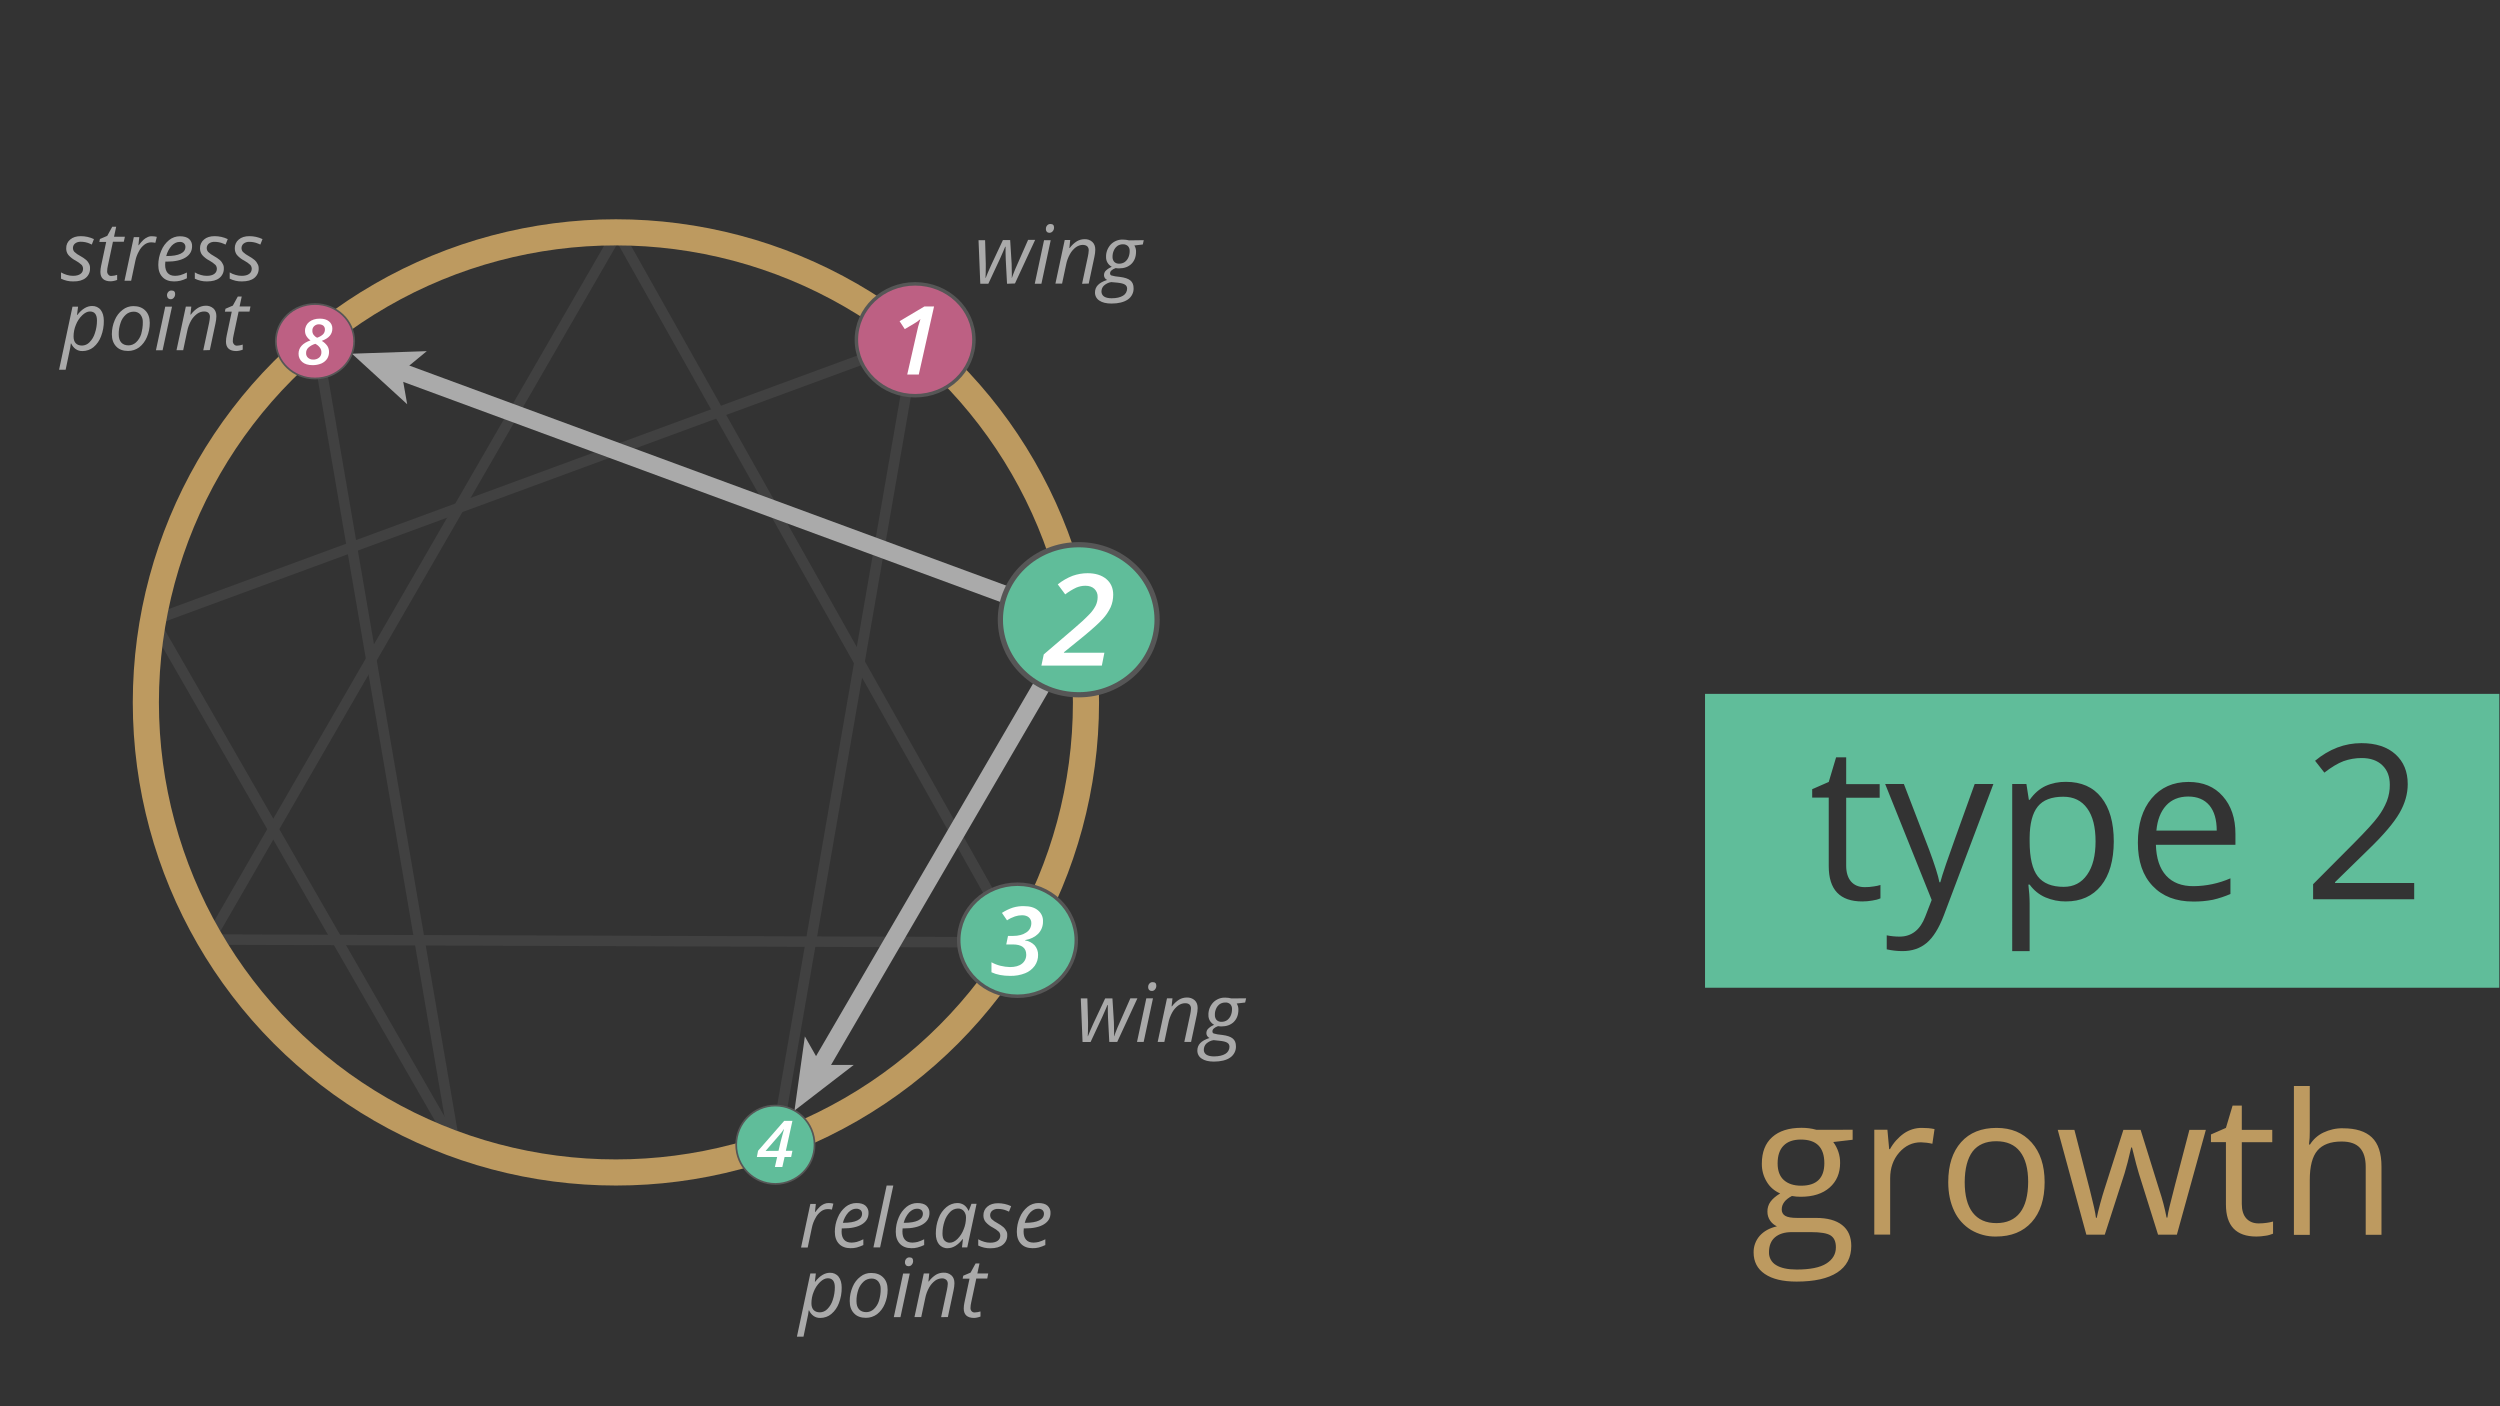 <?xml version="1.0" encoding="utf-8"?>
<!-- Generator: Adobe Illustrator 25.2.2, SVG Export Plug-In . SVG Version: 6.00 Build 0)  -->
<svg version="1.1" id="Layer_1" xmlns:v="https://vecta.io/nano"
	 xmlns="http://www.w3.org/2000/svg" xmlns:xlink="http://www.w3.org/1999/xlink" x="0px" y="0px" viewBox="0 0 2552.3 1435.7"
	 style="enable-background:new 0 0 2552.3 1435.7;" xml:space="preserve">
<rect x="0" y="0" width="2552.3" height="1435.7" fill="#333333" stroke="none"/>
<style type="text/css">
	.st0{fill:#BD9A60;}
	.st1{fill:#60BD9A;}
	.st2{clip-path:url(#SVGID_2_);}
	.st3{clip-path:url(#SVGID_4_);}
	.st4{clip-path:url(#SVGID_6_);}
	.st5{opacity:0.4;}
	.st6{clip-path:url(#SVGID_8_);}
	.st7{fill:#D5C18B;}
	.st8{fill:none;stroke:#565656;stroke-width:10.67;stroke-miterlimit:10;}
	.st9{fill:none;stroke:#AAAAAA;stroke-width:17.78;stroke-miterlimit:10;}
	.st10{fill:#AAAAAA;}
	.st11{clip-path:url(#SVGID_10_);}
	.st12{fill:none;stroke:#BD9A60;stroke-width:26.67;stroke-miterlimit:4;}
	.st13{fill:none;stroke:#565656;stroke-width:1.78;}
	.st14{fill:#FFFFFF;}
	.st15{clip-path:url(#SVGID_12_);}
	.st16{fill:#BD6083;}
	.st17{fill:none;stroke:#565656;stroke-width:1.78;stroke-miterlimit:10;}
	.st18{clip-path:url(#SVGID_14_);}
	.st19{fill:none;stroke:#565656;stroke-width:3.56;stroke-miterlimit:10;}
	.st20{clip-path:url(#SVGID_16_);}
	.st21{fill:none;stroke:#565656;stroke-width:3.56;}
	.st22{clip-path:url(#SVGID_18_);}
	.st23{fill:none;stroke:#565656;stroke-width:5.33;stroke-miterlimit:10;}
</style>
<path class="st0" d="M1891.4,1153.4v10.2l-19.8,2.3c4.6,6.2,7.1,13.7,7,21.4c0,10.5-3.6,18.8-10.7,25.1c-7.2,6.3-17,9.4-29.5,9.4
	c-3,0-6-0.2-9-0.8c-6.9,3.6-10.4,8.2-10.4,13.8c-0.1,2.7,1.3,5.2,3.6,6.5c2.4,1.4,6.5,2.1,12.4,2.1h19c11.6,0,20.5,2.4,26.7,7.3
	c6.2,4.9,9.3,12,9.3,21.3c0,11.8-4.8,20.9-14.3,27.1c-9.5,6.2-23.4,9.3-41.6,9.3c-14,0-24.8-2.6-32.4-7.8
	c-7.6-5.2-11.4-12.5-11.4-22c-0.1-6.2,2.1-12.2,6.2-16.9c4.2-4.7,10-8,17.6-9.7c-2.8-1.3-5.2-3.3-6.9-5.8c-1.9-2.7-2.8-5.8-2.8-9.1
	c-0.1-3.7,1-7.3,3.1-10.2c2.1-2.9,5.4-5.8,9.9-8.5c-5.6-2.4-10.4-6.4-13.5-11.6c-3.5-5.6-5.3-12.1-5.2-18.8
	c0-11.7,3.5-20.8,10.6-27.1c7-6.3,17-9.5,29.9-9.5c5.1,0,10.2,0.6,15.1,2L1891.4,1153.4z M1806,1278.4c-0.2,5.4,2.6,10.5,7.3,13.2
	c4.9,3,11.9,4.5,21,4.5c13.6,0,23.7-2,30.2-6.1s9.8-9.6,9.8-16.6c0-5.8-1.8-9.8-5.4-12.1s-10.3-3.4-20.2-3.4h-19.4
	c-7.3,0-13.1,1.8-17.2,5.3S1806,1271.9,1806,1278.4L1806,1278.4z M1814.8,1187.7c0,7.5,2.1,13.2,6.3,17c4.2,3.8,10.1,5.8,17.7,5.8
	c15.8,0,23.7-7.7,23.7-23c0-16.1-8-24.1-24-24.1c-7.6,0-13.5,2-17.6,6.2C1816.9,1173.6,1814.8,1179.7,1814.8,1187.7L1814.8,1187.7z
	 M1962.2,1151.5c4.3,0,8.6,0.3,12.8,1.2l-2.2,15c-3.8-0.9-7.8-1.4-11.7-1.5c-8.7,0-16.1,3.5-22.2,10.5c-6.1,7-9.2,15.8-9.2,26.3
	v57.4h-16.2v-107h13.4l1.8,19.8h0.8c3.5-6.4,8.4-11.9,14.3-16.1C1949.2,1153.4,1955.6,1151.4,1962.2,1151.5L1962.2,1151.5z
	 M2087.4,1206.8c0,17.4-4.4,31.1-13.2,40.9c-8.8,9.8-20.9,14.7-36.4,14.7c-9,0.2-17.8-2.2-25.5-6.7c-7.5-4.6-13.5-11.3-17.2-19.3
	c-4-8.4-6.1-18.2-6.1-29.5c0-17.5,4.4-31,13.1-40.8s20.8-14.6,36.3-14.6c15,0,26.9,5,35.7,14.9S2087.4,1189.8,2087.4,1206.8z
	 M2005.8,1206.8c0,13.7,2.7,24.1,8.2,31.2s13.5,10.7,24.1,10.7c10.6,0,18.7-3.6,24.2-10.7s8.2-17.6,8.3-31.3c0-13.6-2.8-23.9-8.3-31
	s-13.6-10.6-24.4-10.6c-10.6,0-18.6,3.5-24,10.4C2008.6,1182.7,2005.9,1193,2005.8,1206.8z M2203.2,1260.5l-19.7-62.8
	c-1.2-3.8-3.6-12.6-6.9-26.2h-0.8c-2.6,11.4-4.9,20.2-6.8,26.4l-20.2,62.6H2130l-29.2-107h17c6.9,26.9,12.2,47.4,15.8,61.4
	c3.6,14.1,5.7,23.5,6.2,28.4h0.8c0.7-3.7,1.9-8.5,3.5-14.4c1.6-5.9,3-10.6,4.1-14l19.6-61.4h17.6l19.1,61.4
	c3.1,9.2,5.6,18.7,7.4,28.2h0.8c0.5-3.6,1.2-7.3,2.1-10.8c1.1-4.9,7.9-31.2,20.4-78.8h16.8l-29.6,107L2203.2,1260.5z M2305.9,1249
	c2.8,0,5.6-0.2,8.3-0.6c2.1-0.3,4.3-0.7,6.4-1.3v12.4c-2.5,1-5.1,1.8-7.8,2.1c-3,0.5-6.1,0.8-9.2,0.8c-20.7,0-31.1-10.9-31.1-32.7
	V1166h-15.3v-7.8l15.3-6.7l6.8-22.8h9.4v24.8h31.1v12.6h-31.1v63c0,6.4,1.5,11.4,4.6,14.8S2300.6,1249,2305.9,1249L2305.9,1249z
	 M2415.2,1260.5v-69.2c0-8.7-2-15.2-6-19.5c-4-4.3-10.2-6.4-18.6-6.4c-11.3,0-19.5,3.1-24.7,9.2c-5.2,6.1-7.8,16.1-7.8,30.1v56
	h-16.2v-152h16.2v46c0.1,4.6-0.2,9.2-0.8,13.8h1c3.3-5.3,8-9.5,13.6-12.2c6.3-3,13.2-4.6,20.2-4.4c13.1,0,22.9,3.1,29.4,9.3
	c6.5,6.2,9.8,16.1,9.8,29.6v69.8H2415.2z"/>
<path class="st1" d="M2130.8,825.2c-5.8-7.9-13.9-11.8-24.3-11.8c-12,0-20.7,3.3-26.1,10c-5.4,6.7-8.2,17.3-8.3,31.8v4
	c0,16.5,2.8,28.4,8.3,35.5c5.5,7.1,14.4,10.7,26.5,10.7c10.2,0,18.1-4.1,23.9-12.4c5.8-8.2,8.6-19.6,8.6-34
	C2139.4,844.4,2136.6,833.1,2130.8,825.2z M2255.5,822.2c-5-6-12.2-9-21.5-9c-9.4,0-17,3.1-22.6,9.2c-5.6,6.2-8.9,14.7-9.9,25.6
	h61.6C2263,836.8,2260.5,828.1,2255.5,822.2z M2255.5,822.2c-5-6-12.2-9-21.5-9c-9.4,0-17,3.1-22.6,9.2c-5.6,6.2-8.9,14.7-9.9,25.6
	h61.6C2263,836.8,2260.5,828.1,2255.5,822.2z M2130.8,825.2c-5.8-7.9-13.9-11.8-24.3-11.8c-12,0-20.7,3.3-26.1,10
	c-5.4,6.7-8.2,17.3-8.3,31.8v4c0,16.5,2.8,28.4,8.3,35.5c5.5,7.1,14.4,10.7,26.5,10.7c10.2,0,18.1-4.1,23.9-12.4
	c5.8-8.2,8.6-19.6,8.6-34C2139.4,844.4,2136.6,833.1,2130.8,825.2z M1740.7,708.4v300h810.9v-300H1740.7z M1919.9,917.1
	c-2.7,1.2-5.6,1.9-8.5,2.3c-3.3,0.6-6.8,0.9-10.2,0.9c-22.8,0-34.2-12-34.2-36v-70h-16.9v-8.6l16.9-7.4l7.5-25.1h10.3v27.3h34.2
	v13.9h-34.2v69.3c0,7.1,1.7,12.5,5,16.3s8,5.7,13.9,5.7c3.1,0,6.1-0.2,9.1-0.7c2.4-0.3,4.7-0.8,7-1.5V917.1z M1984.5,934.5
	c-5,13.2-10.9,22.6-17.6,28.2c-6.7,5.6-14.9,8.3-24.6,8.3c-5.4,0-10.8-0.6-16.1-1.8v-14.3c4.4,0.9,8.8,1.3,13.2,1.3
	c12.2,0,21-6.9,26.2-20.6l6.5-16.8l-47.5-118.4h19.1l25.8,67.1c5.7,15.3,9.2,26.4,10.5,33.2h0.9c0.9-3.6,2.9-9.9,5.9-18.7
	c3-8.8,12.7-36,29.2-81.6h19.1L1984.5,934.5z M2145,904.2c-8.6,10.7-20.6,16.1-35.9,16.1c-7.2,0.1-14.4-1.4-21-4.2
	c-6.4-2.8-11.9-7.3-16-13h-1.3c0.8,6.5,1.3,13,1.3,19.6V971h-17.8V800.4h14.5l2.5,16.1h0.9c4.6-6.5,9.9-11.1,16-14
	c6.6-3,13.8-4.4,21-4.3c15.6,0,27.7,5.3,36.1,16c8.5,10.7,12.7,25.6,12.7,44.9C2157.9,878.5,2153.6,893.5,2145,904.2z M2282.1,862.5
	H2201c0.4,13.8,3.9,24.3,10.5,31.5c6.6,7.2,16,10.8,28,10.7c12.9-0.1,25.7-2.8,37.6-8v16c-5.8,2.5-11.8,4.5-17.9,5.9
	c-6.7,1.3-13.5,1.9-20.3,1.8c-17.4,0-31.2-5.3-41.2-15.9c-10.1-10.6-15.1-25.3-15.1-44.2c0-19,4.7-34.1,14-45.2s21.9-16.8,37.7-16.8
	c14.8,0,26.4,4.8,35,14.6c8.6,9.7,12.9,22.5,12.9,38.4V862.5z M2464.7,918.1h-103.2v-15.4l41.4-41.6c12.6-12.7,20.9-21.8,24.9-27.3
	c3.7-4.9,6.7-10.2,9-15.9c2-5.3,3.1-11,3-16.7c0-8.4-2.5-15-7.6-19.9c-5.1-4.9-12.1-7.4-21.2-7.4c-6.3,0-12.6,1.1-18.5,3.2
	c-5.8,2.2-12.3,6.1-19.5,11.7l-9.5-12.1c14.5-12,30.2-18,47.3-18c14.8,0,26.3,3.8,34.7,11.3c8.4,7.6,12.6,17.7,12.6,30.5
	c0,10-2.8,19.8-8.4,29.5c-5.6,9.8-16,22.1-31.4,37l-34.4,33.6v0.9h80.8V918.1z M2234,813.2c-9.4,0-17,3.1-22.6,9.2
	c-5.6,6.2-8.9,14.7-9.9,25.6h61.6c0-11.2-2.5-19.8-7.5-25.8C2250.5,816.2,2243.3,813.2,2234,813.2z M2106.5,813.4
	c-12,0-20.7,3.3-26.1,10c-5.4,6.7-8.2,17.3-8.3,31.8v4c0,16.5,2.8,28.4,8.3,35.5c5.5,7.1,14.4,10.7,26.5,10.7
	c10.2,0,18.1-4.1,23.9-12.4c5.8-8.2,8.6-19.6,8.6-34c0-14.7-2.9-25.9-8.6-33.8S2116.9,813.4,2106.5,813.4z M2130.8,825.2
	c-5.8-7.9-13.9-11.8-24.3-11.8c-12,0-20.7,3.3-26.1,10c-5.4,6.7-8.2,17.3-8.3,31.8v4c0,16.5,2.8,28.4,8.3,35.5
	c5.5,7.1,14.4,10.7,26.5,10.7c10.2,0,18.1-4.1,23.9-12.4c5.8-8.2,8.6-19.6,8.6-34C2139.4,844.4,2136.6,833.1,2130.8,825.2z
	 M2130.8,825.2c-5.8-7.9-13.9-11.8-24.3-11.8c-12,0-20.7,3.3-26.1,10c-5.4,6.7-8.2,17.3-8.3,31.8v4c0,16.5,2.8,28.4,8.3,35.5
	c5.5,7.1,14.4,10.7,26.5,10.7c10.2,0,18.1-4.1,23.9-12.4c5.8-8.2,8.6-19.6,8.6-34C2139.4,844.4,2136.6,833.1,2130.8,825.2z"/>
<g>
	<defs>
		<rect id="SVGID_1_" x="-171.4" y="-91.6" width="1600" height="1600"/>
	</defs>
	<clipPath id="SVGID_2_">
		<use xlink:href="#SVGID_1_"  style="overflow:visible;"/>
	</clipPath>
	<g class="st2">
		<g>
			<defs>
				<rect id="SVGID_3_" x="-171.4" y="-91.6" width="1600" height="1600"/>
			</defs>
			<clipPath id="SVGID_4_">
				<use xlink:href="#SVGID_3_"  style="overflow:visible;"/>
			</clipPath>
			<g class="st3">
				<g>
					<defs>
						<rect id="SVGID_5_" x="-171.4" y="-91.6" width="1600" height="1600"/>
					</defs>
					<clipPath id="SVGID_6_">
						<use xlink:href="#SVGID_5_"  style="overflow:visible;"/>
					</clipPath>
					<g class="st4">
						<g class="st5">
							<g>
								<defs>
									<rect id="SVGID_7_" x="151.8" y="235" width="890.9" height="936.1"/>
								</defs>
								<clipPath id="SVGID_8_">
									<use xlink:href="#SVGID_7_"  style="overflow:visible;"/>
								</clipPath>
								<g class="st6">
									<path class="st7" d="M213.8,959.2l824.6,2.9"/>
									<path class="st8" d="M213.8,959.2l824.6,2.9"/>
									<path class="st7" d="M630.6,237.6l407.5,724.2"/>
									<path class="st8" d="M630.6,237.6l407.5,724.2"/>
									<path class="st7" d="M214.1,958.9l416.5-721.3"/>
									<g>
										<path class="st8" d="M214.1,958.9l416.5-721.3 M934.6,346.9l-142.7,821.6"/>
										<path class="st8" d="M934.3,346.9L156.4,633.3"/>
									</g>
									<path class="st7" d="M464.1,1168.3l-141-820.6"/>
									<path class="st8" d="M464.1,1168.3l-141-820.6"/>
									<path class="st7" d="M156.4,633.3l307.7,535.1"/>
									<path class="st8" d="M156.4,633.3l307.7,535.1"/>
								</g>
							</g>
						</g>
					</g>
				</g>
				<path class="st7" d="M1101.7,634.8l-290.7,499"/>
				<path class="st9" d="M1101.7,634.8l-265.4,455.6"/>
				<path class="st10" d="M811.1,1133.8l10.6-75.7l16.5,29.1l33.4,0L811.1,1133.8L811.1,1133.8z"/>
				<path class="st7" d="M359.3,361.1l742.4,273.7"/>
				<path class="st9" d="M406.5,378.5l695.3,256.3"/>
				<path class="st10" d="M359.3,361.1l56.4,51.6l-5.8-32.9l25.8-21.3L359.3,361.1z"/>
				<g>
					<defs>
						<rect id="SVGID_9_" x="-171.4" y="-91.6" width="1600" height="1600"/>
					</defs>
					<clipPath id="SVGID_10_">
						<use xlink:href="#SVGID_9_"  style="overflow:visible;"/>
					</clipPath>
					<g class="st11">
						<circle class="st12" cx="628.8" cy="717.1" r="479.9"/>
						<path class="st1" d="M831.5,1168.7c0,22.1-17.9,40-40,40s-40-17.9-40-40s17.9-40,40-40S831.5,1146.6,831.5,1168.7"/>
						<circle class="st13" cx="791.6" cy="1168.7" r="40"/>
					</g>
				</g>
				<path class="st14" d="M807.7,1181.2H801l-2.3,10.2h-7.6l2.3-10.2h-20.7l1.2-6.3l26.7-30.6h8.4l-6.7,30.6h6.7L807.7,1181.2z
					 M794.8,1174.9l2.3-9.9c0.7-2.9,1.8-6.9,3.3-12.1h-0.3c-1.3,2.1-2.8,4.1-4.5,6l-14,16.1L794.8,1174.9z"/>
				<g>
					<defs>
						<rect id="SVGID_11_" x="-171.4" y="-91.6" width="1600" height="1600"/>
					</defs>
					<clipPath id="SVGID_12_">
						<use xlink:href="#SVGID_11_"  style="overflow:visible;"/>
					</clipPath>
					<g class="st15">
						<path class="st16" d="M361.6,348.4c0,21-17.9,38-40,38s-40-17-40-38s17.9-38,40-38S361.6,327.4,361.6,348.4"/>
						<path class="st17" d="M361.6,348.4c0,21-17.9,38-40,38s-40-17-40-38s17.9-38,40-38S361.6,327.4,361.6,348.4z"/>
					</g>
				</g>
				<path class="st14" d="M326.5,325.3c4,0,7.1,0.9,9.4,2.8c2.3,1.8,3.5,4.6,3.4,7.5c0,2.7-0.9,5.2-2.6,7.2
					c-1.7,2.1-4.5,3.8-8.2,5.2c2.3,1.3,4.2,3.1,5.7,5.2c1.2,1.9,1.8,4.1,1.7,6.4c0,2.4-0.7,4.8-2,6.8c-1.5,2.1-3.5,3.7-5.8,4.7
					c-2.9,1.2-5.9,1.7-9,1.7c-4.5,0-8-1.1-10.5-3.2c-2.5-2.1-3.9-5.2-3.8-8.5c0-6.2,4.1-10.8,12.2-13.6c-1.8-1.2-3.2-2.8-4.3-4.6
					c-0.9-1.6-1.3-3.3-1.3-5.1c-0.1-3.5,1.5-6.9,4.2-9.1C318.4,326.5,322,325.3,326.5,325.3L326.5,325.3z M321.9,351
					c-2.7,0.8-5.1,2.1-7.2,4c-1.5,1.5-2.3,3.5-2.2,5.6c-0.1,1.8,0.7,3.5,2,4.7c1.5,1.2,3.3,1.9,5.2,1.8c2.2,0.1,4.4-0.6,6.1-2
					c1.5-1.3,2.4-3.3,2.3-5.3c0.1-1.8-0.5-3.6-1.6-5C325.3,353.2,323.7,351.9,321.9,351L321.9,351z M325.8,331.1
					c-1.8-0.1-3.6,0.5-5,1.8c-1.3,1.2-2,2.9-1.9,4.7c-0.1,1.5,0.4,3.1,1.3,4.3c0.9,1.2,2.1,2.2,3.5,2.9c2.2-0.7,4.2-1.8,5.9-3.3
					c1.4-1.3,2.1-3.1,2.1-5c0.1-1.5-0.5-3-1.6-4C328.9,331.6,327.4,331.1,325.8,331.1z"/>
				<g>
					<defs>
						<rect id="SVGID_13_" x="-171.4" y="-91.6" width="1600" height="1600"/>
					</defs>
					<clipPath id="SVGID_14_">
						<use xlink:href="#SVGID_13_"  style="overflow:visible;"/>
					</clipPath>
					<g class="st18">
						<path class="st16" d="M994.3,346.9c0,31.5-26.9,57.1-60,57.1s-60-25.6-60-57.1s26.9-57.1,60-57.1S994.3,315.3,994.3,346.9"/>
						<path class="st19" d="M994.3,346.9c0,31.5-26.9,57.1-60,57.1s-60-25.6-60-57.1s26.9-57.1,60-57.1S994.3,315.3,994.3,346.9z"/>
					</g>
				</g>
				<path class="st14" d="M938,382.4h-11.8l9.4-41.3c1-5.2,2.4-10.3,4.1-15.4c-2.1,1.9-4.3,3.5-6.7,4.8l-9.3,5.5l-5.3-8.1l25.3-15
					h9.9L938,382.4z"/>
				<g>
					<defs>
						<rect id="SVGID_15_" x="-171.4" y="-91.6" width="1600" height="1600"/>
					</defs>
					<clipPath id="SVGID_16_">
						<use xlink:href="#SVGID_15_"  style="overflow:visible;"/>
					</clipPath>
					<g class="st20">
						<path class="st1" d="M1098.8,959.9c0,31.5-26.9,57.2-60,57.2s-60-25.6-60-57.2s26.9-57.1,60-57.1S1098.8,928.4,1098.8,959.9"
							/>
						<ellipse class="st21" cx="1038.8" cy="959.9" rx="60" ry="57.2"/>
					</g>
				</g>
				<path class="st14" d="M1064.8,940.8c0.1,4.7-1.7,9.2-4.9,12.5c-3.3,3.3-7.8,5.5-13.4,6.5v0.3c3.7,0.5,7.2,2.3,9.8,5
					c2.3,2.7,3.6,6.2,3.5,9.7c0.1,4-1.1,7.9-3.4,11.2c-2.5,3.4-5.9,6.1-9.8,7.6c-4.8,1.9-10,2.8-15.2,2.7c-7.5,0-13.9-1.2-19.2-3.7
					v-10.2c2.9,1.6,6,2.8,9.2,3.6c3.2,0.8,6.5,1.2,9.7,1.3c5.2,0,9.3-1.1,12.2-3.4c2.9-2.2,4.5-5.7,4.4-9.3
					c0-6.9-4.6-10.4-13.8-10.4h-6.6l1.8-8.7h5.3c5.4,0,9.9-1.2,13.3-3.5c3.3-2,5.2-5.6,5.2-9.5c0.1-2.2-0.8-4.4-2.5-5.9
					c-1.6-1.4-4-2.2-6.9-2.2c-2.5,0-4.9,0.4-7.3,1.2c-2.9,1-5.6,2.3-8.1,4l-5.2-7.6c3.5-2.3,7.3-4.1,11.2-5.4
					c3.7-1.1,7.5-1.6,11.3-1.5c6.1,0,10.8,1.4,14.2,4.2C1063.1,932.1,1065.1,936.4,1064.8,940.8z"/>
				<g>
					<defs>
						<rect id="SVGID_17_" x="-171.4" y="-91.6" width="1600" height="1600"/>
					</defs>
					<clipPath id="SVGID_18_">
						<use xlink:href="#SVGID_17_"  style="overflow:visible;"/>
					</clipPath>
					<g class="st22">
						<path class="st1" d="M1181.3,632.7c0,42.3-35.8,76.6-80,76.6s-80-34.3-80-76.6s35.8-76.6,80-76.6S1181.3,590.4,1181.3,632.7"
							/>
						<path class="st23" d="M1181.3,632.7c0,42.3-35.8,76.6-80,76.6s-80-34.3-80-76.6s35.8-76.6,80-76.6S1181.3,590.4,1181.3,632.7
							L1181.3,632.7z"/>
					</g>
				</g>
				<path class="st14" d="M1124.9,679.5h-61.7l2.4-11.4l31.3-26.8c5.5-4.6,10.8-9.5,15.8-14.7c2.4-2.5,4.4-5.4,6-8.5
					c1.2-2.6,1.9-5.5,1.9-8.4c0.2-3.2-1-6.3-3.3-8.5c-2.2-2.1-5.3-3.2-9.3-3.2c-3.2,0-6.3,0.7-9.2,1.9c-4,1.9-7.8,4.2-11.3,6.9
					l-7.6-10.2c4.6-3.7,9.8-6.7,15.3-8.8c4.9-1.7,10-2.6,15.1-2.6c8,0,14.4,2,19.1,5.9c4.7,3.9,7.1,9.3,7.1,16
					c0,4.4-0.8,8.7-2.6,12.8c-2.1,4.4-4.8,8.5-8.2,12.1c-3.7,4.1-10,9.8-18.8,17.1l-20.7,16.8v0.5h41.3L1124.9,679.5z"/>
				<g>
					<path class="st10" d="M1028.1,289.7l-1.3-24.5l-0.2-7v-6.3h-0.4l-2,4.8l-3.4,7.7l-11.8,25.3h-8.2l-1.8-44.5h6.7l0.7,24.1v3.6
						c0,4-0.1,7.6-0.3,10.9h0.2c1.3-3.3,3.1-7.7,5.6-13.1l12-25.6h7.4l1.5,24.1l0.2,10.6v2.1l-0.1,1.7h0.2c0.8-2.3,1.9-5.3,3.4-8.9
						s5.9-13.5,13.1-29.8h7.2l-20.6,44.5L1028.1,289.7z M1063.2,289.7h-6.8l9.5-44.5h6.8L1063.2,289.7z M1067.8,233.8
						c-0.1-1.4,0.4-2.7,1.3-3.7c0.9-1,2.1-1.5,3.4-1.4c2.4,0,3.6,1.2,3.6,3.6c0,1.4-0.4,2.7-1.4,3.8c-0.8,1-1.9,1.5-3.2,1.6
						c-1,0-2-0.3-2.7-1C1068.1,235.9,1067.7,234.9,1067.8,233.8L1067.8,233.8z M1104.7,289.7l6-28.1c0.4-1.9,0.7-3.9,0.8-5.9
						c0.1-1.5-0.4-3-1.4-4.1c-1-1-2.5-1.5-4.6-1.6c-2.5,0-5,0.9-7.1,2.4c-2.5,1.9-4.5,4.2-6,6.9c-1.9,3.4-3.3,7.1-4,10.9l-4.1,19.3
						h-6.8l9.5-44.5h5.6l-0.9,8.2h0.4c2-2.8,4.6-5.2,7.5-7c2.3-1.3,4.9-2,7.5-2c3-0.2,5.9,0.8,8.1,2.8c2,1.9,3,4.5,3,7.9
						c0,2.5-0.4,4.9-0.9,7.3l-5.8,27.3L1104.7,289.7z M1167.7,245.2l-1,4.4l-8.6,1c1.2,1.9,1.8,4.2,1.7,6.4c0,5.2-1.6,9.3-4.7,12.4
						c-3.2,3.1-7.4,4.6-12.7,4.6c-1.1,0-2.3-0.1-3.4-0.3c-3.8,1.4-5.7,3.2-5.7,5.3c-0.1,1,0.5,1.9,1.3,2.2c1.3,0.4,2.6,0.7,3.9,0.9
						l4.8,0.6c4.9,0.6,8.5,1.8,10.7,3.6c2.2,1.8,3.3,4.4,3.3,7.9c0.2,4.6-2.1,9-5.9,11.6c-4,2.7-9.5,4.1-16.7,4.1
						c-5.2,0-9.4-1-12.3-3c-2.9-1.8-4.6-5-4.5-8.4c0-2.8,1-5.4,2.9-7.4c2-2.1,5.1-3.9,9.5-5.3c-2-0.8-3.2-2.8-3.2-4.9
						c0-1.8,0.7-3.6,2.1-4.8c1.7-1.6,3.7-2.8,5.8-3.8c-3.6-1.9-5.9-5.7-5.8-9.8c-0.2-4.8,1.6-9.4,4.8-12.9c3.2-3.3,7.8-5.2,12.4-5
						c2.1,0,4.2,0.3,6.3,0.8L1167.7,245.2z M1124.5,297.7c0,2,1,3.9,2.6,5c1.8,1.2,4.4,1.8,7.8,1.8c4.9,0,8.8-0.9,11.6-2.6
						c2.6-1.5,4.2-4.3,4.2-7.3c0-1.6-0.8-3.2-2.2-4c-1.5-1-4-1.6-7.5-2l-6.5-0.6c-2.8,0.4-5.4,1.7-7.5,3.6
						C1125.4,293.1,1124.5,295.3,1124.5,297.7L1124.5,297.7z M1135.8,262.1c-0.1,1.9,0.5,3.8,1.8,5.3c1.4,1.3,3.2,1.9,5.1,1.8
						c2,0,4-0.6,5.6-1.7c1.6-1.2,2.9-2.8,3.7-4.7c0.9-2,1.3-4.3,1.3-6.5c0.1-1.9-0.5-3.7-1.8-5.1c-1.4-1.2-3.2-1.9-5.1-1.8
						c-2,0-3.9,0.5-5.5,1.6c-1.6,1.2-2.9,2.7-3.7,4.6C1136.2,257.7,1135.8,259.9,1135.8,262.1L1135.8,262.1z M1132.5,1063.7
						l-1.3-24.4c-0.1-2.5-0.2-4.9-0.2-7v-6.3h-0.4l-2,4.8l-3.4,7.7l-11.8,25.3h-8.2l-1.8-44.5h6.7l0.7,24.1v3.6
						c0,4-0.1,7.6-0.3,10.9h0.2c1.3-3.3,3.1-7.7,5.6-13.1l12-25.5h7.4l1.5,24.1l0.2,10.6v2.2l-0.1,1.7h0.2c0.8-2.3,1.9-5.3,3.4-8.9
						c1.5-3.6,5.9-13.5,13.1-29.8h7.2l-20.6,44.5L1132.5,1063.7z M1167.6,1063.7h-6.8l9.5-44.5h6.8L1167.6,1063.7z M1172.2,1007.8
						c-0.1-1.4,0.4-2.7,1.3-3.7c0.9-1,2.1-1.5,3.4-1.4c2.4,0,3.6,1.2,3.6,3.7c0,1.4-0.4,2.7-1.4,3.8c-0.8,1-1.9,1.5-3.2,1.5
						c-2,0.1-3.6-1.4-3.7-3.3C1172.2,1008.2,1172.2,1008,1172.2,1007.8z M1209.1,1063.7l6-28.1c0.4-1.9,0.7-3.9,0.8-5.8
						c0.1-1.5-0.4-3-1.4-4.1c-1-1-2.5-1.5-4.6-1.5c-2.5,0-5,0.9-7.1,2.4c-2.5,1.9-4.5,4.2-6,6.9c-1.9,3.4-3.3,7.1-4,10.9l-4.1,19.3
						h-6.8l9.5-44.5h5.6l-0.9,8.2h0.4c2-2.8,4.6-5.2,7.5-7c2.3-1.3,4.9-2,7.5-2c3-0.2,5.9,0.8,8.2,2.8c2,1.9,3,4.5,3,7.9
						c0,2.5-0.4,4.9-0.9,7.3l-5.8,27.3L1209.1,1063.7z M1272.2,1019.2l-1,4.3l-8.6,1c1.2,1.9,1.8,4.2,1.7,6.4
						c0,5.2-1.6,9.3-4.7,12.4c-3.2,3.1-7.4,4.6-12.7,4.6c-1.1,0-2.3-0.1-3.4-0.3c-3.8,1.4-5.7,3.2-5.7,5.3c-0.1,1,0.5,1.9,1.3,2.2
						c1.3,0.4,2.6,0.7,3.9,0.9l4.8,0.6c4.9,0.6,8.5,1.8,10.7,3.6s3.3,4.4,3.3,7.9c0.2,4.6-2.1,9-5.9,11.6c-3.9,2.7-9.5,4.1-16.7,4.1
						c-5.2,0-9.4-1-12.3-3c-2.9-1.8-4.6-5-4.5-8.4c0-2.8,1-5.4,2.9-7.4c2-2.1,5.1-3.9,9.5-5.3c-1.9-0.9-3.2-2.8-3.2-4.9
						c0-1.8,0.7-3.6,2.1-4.8c1.7-1.6,3.6-2.8,5.8-3.8c-3.6-1.9-5.9-5.7-5.8-9.8c-0.2-4.8,1.6-9.4,4.8-12.9c3.2-3.3,7.8-5.2,12.4-5
						c2.1,0,4.2,0.3,6.2,0.8L1272.2,1019.2z M1229,1071.7c-0.1,2,0.9,3.9,2.6,5c1.8,1.2,4.4,1.8,7.8,1.8c4.9,0,8.8-0.9,11.6-2.6
						c2.6-1.5,4.2-4.3,4.2-7.3c0-1.6-0.8-3.2-2.2-4c-1.5-1-3.9-1.6-7.5-2l-6.5-0.7c-2.8,0.4-5.4,1.7-7.5,3.6
						C1229.9,1067.1,1229,1069.4,1229,1071.7L1229,1071.7z M1240.3,1036.1c-0.1,1.9,0.5,3.8,1.8,5.3c1.4,1.3,3.2,1.9,5.1,1.8
						c2,0,4-0.6,5.6-1.7c1.6-1.2,2.9-2.8,3.7-4.7c0.9-2,1.3-4.3,1.3-6.5c0.1-1.9-0.5-3.7-1.8-5.1c-1.4-1.2-3.2-1.9-5.1-1.7
						c-2,0-3.9,0.5-5.6,1.6c-1.6,1.2-2.9,2.7-3.7,4.6C1240.7,1031.7,1240.2,1033.9,1240.3,1036.1L1240.3,1036.1z M845.9,1228.2
						c1.6,0,3.3,0.2,4.9,0.6l-1.5,6.1c-1.4-0.4-2.8-0.5-4.3-0.5c-2.5,0-5,0.9-6.9,2.4c-2.3,1.8-4.3,4.1-5.6,6.8
						c-1.7,3-2.9,6.2-3.6,9.6l-4.3,20.4h-6.8l9.5-44.5h5.6l-0.9,8.2h0.4c1.4-2,3.1-3.8,4.8-5.5c1.2-1.1,2.5-1.9,4-2.6
						C842.8,1228.5,844.3,1228.2,845.9,1228.2L845.9,1228.2z M868.3,1274.3c-5,0-8.9-1.5-11.7-4.4s-4.3-7-4.3-12.3c0-5,1-10,3-14.6
						c1.7-4.3,4.5-8,8-10.9c3.1-2.5,7-3.9,11-3.9c4.2,0,7.3,0.9,9.3,2.7c2.1,1.9,3.3,4.7,3.1,7.5c0,4.9-2.2,8.7-6.7,11.5
						c-4.5,2.8-10.9,4.2-19.3,4.2h-1.3l-0.2,3.2c0,3.6,0.8,6.3,2.5,8.3s4.2,3,7.7,3c1.8,0,3.5-0.3,5.3-0.7c2.3-0.7,4.6-1.6,6.7-2.7
						v5.9c-2.2,1-4.4,1.9-6.7,2.5C872.6,1274.1,870.5,1274.4,868.3,1274.3L868.3,1274.3z M874,1234c-2.8,0-5.4,1.3-7.9,3.8
						c-2.7,3-4.6,6.7-5.6,10.6h0.5c6.2,0,10.9-0.8,14.2-2.4s4.9-3.9,4.9-7c0-1.3-0.5-2.7-1.5-3.6
						C877.3,1234.4,875.6,1233.9,874,1234L874,1234z M898.5,1273.5h-6.8l13.5-63.2h6.8L898.5,1273.5z M930.5,1274.3
						c-5,0-8.9-1.5-11.7-4.4c-2.8-3-4.3-7-4.3-12.3c0-5,1-10,3-14.6c1.7-4.3,4.5-8,8-10.9c3.1-2.5,7-3.9,11-3.9
						c4.1,0,7.3,0.9,9.3,2.7c2.1,1.9,3.3,4.7,3.1,7.5c0,4.9-2.2,8.7-6.8,11.5c-4.5,2.8-10.9,4.2-19.3,4.2h-1.3l-0.2,3.2
						c0,3.6,0.8,6.3,2.5,8.3s4.2,3,7.7,3c1.8,0,3.5-0.3,5.3-0.7c2.3-0.7,4.6-1.6,6.7-2.7v5.9c-2.2,1-4.4,1.9-6.8,2.5
						C934.8,1274.1,932.6,1274.4,930.5,1274.3L930.5,1274.3z M936.1,1234c-2.8,0-5.4,1.3-7.9,3.8c-2.7,3-4.6,6.7-5.6,10.6h0.5
						c6.2,0,10.9-0.8,14.2-2.4s4.9-3.9,4.9-7c0-1.3-0.5-2.7-1.5-3.6C939.4,1234.4,937.8,1233.9,936.1,1234L936.1,1234z
						 M977.5,1228.2c2.4,0,4.7,0.7,6.7,2c2,1.5,3.6,3.5,4.5,5.8h0.4l2.7-7h5.2l-9.5,44.5h-5.4l1-8.5h-0.3c-4.8,6.2-10,9.3-15.3,9.3
						c-3.4,0.2-6.7-1.3-8.9-4c-2.1-2.7-3.2-6.3-3.2-11c0-5.4,0.9-10.7,2.9-15.7c1.6-4.4,4.4-8.3,8-11.3
						C969.5,1229.7,973.4,1228.2,977.5,1228.2L977.5,1228.2z M969.7,1268.7c2.6,0,5.2-1.3,7.8-3.8c2.8-2.8,4.9-6.1,6.3-9.8
						c1.6-3.8,2.4-7.9,2.4-12.1c0.1-2.4-0.7-4.8-2.3-6.7c-1.5-1.7-3.7-2.6-6-2.5c-3,0.1-5.8,1.3-7.9,3.5c-2.6,2.7-4.6,5.9-5.7,9.5
						c-1.4,4.1-2.1,8.3-2.1,12.6c0,3.1,0.6,5.4,1.9,6.9C965.7,1268,967.7,1268.8,969.7,1268.7L969.7,1268.7z M1028.3,1260.9
						c0.2,3.8-1.5,7.5-4.5,9.9c-3,2.4-7.2,3.6-12.7,3.6c-4.3,0.1-8.5-0.9-12.4-2.8v-6.4c1.9,1.1,4,2,6.1,2.6c2,0.6,4,0.9,6.1,0.9
						c3.4,0,6-0.7,7.7-2c1.7-1.2,2.6-3.1,2.6-5.2c0-1.4-0.5-2.8-1.4-3.9c-1.8-1.7-3.9-3.2-6.1-4.3c-2.8-1.4-5.4-3.4-7.5-5.8
						c-1.5-1.9-2.3-4.3-2.2-6.7c-0.1-3.5,1.4-6.8,4.1-9c2.7-2.3,6.3-3.4,10.8-3.4c4.6,0,9.2,1,13.4,3l-2.2,5.6l-2.3-1
						c-2.8-1.2-5.9-1.8-8.9-1.8c-2.1-0.1-4.2,0.5-5.9,1.8c-2.5,2.1-2.9,5.9-0.7,8.5c0,0,0,0,0,0c1.8,1.7,3.8,3.1,6,4.2
						c2.2,1.2,4.3,2.6,6.2,4.2c1.2,1.1,2.1,2.3,2.8,3.8C1028.1,1257.8,1028.4,1259.4,1028.3,1260.9L1028.3,1260.9z M1054.1,1274.3
						c-5,0-8.9-1.5-11.7-4.4s-4.3-7-4.3-12.3c0-5,1-10,3-14.6c1.7-4.3,4.5-8,8-10.9c3.1-2.5,7-3.9,11-3.9c4.2,0,7.3,0.9,9.3,2.7
						c2.1,1.9,3.3,4.7,3.1,7.5c0,4.9-2.2,8.7-6.7,11.5c-4.5,2.8-10.9,4.2-19.3,4.2h-1.3l-0.2,3.2c0,3.6,0.8,6.3,2.5,8.3s4.2,3,7.7,3
						c1.8,0,3.5-0.3,5.3-0.7c2.3-0.7,4.6-1.6,6.7-2.7v5.9c-2.2,1-4.4,1.9-6.7,2.5C1058.4,1274.1,1056.2,1274.4,1054.1,1274.3
						L1054.1,1274.3z M1059.7,1234c-2.8,0-5.4,1.3-7.9,3.8c-2.7,3-4.6,6.7-5.6,10.6h0.5c6.2,0,10.9-0.8,14.2-2.4
						c3.3-1.6,4.9-3.9,4.9-7c0-1.3-0.5-2.6-1.5-3.6C1063.1,1234.4,1061.4,1233.9,1059.7,1234L1059.7,1234z M837.5,1345.5
						c-2.5,0.1-4.9-0.6-6.9-2c-2-1.4-3.6-3.4-4.6-5.7h-0.4l-0.2,1.5c-0.1,0.7-0.2,1.6-0.4,2.8c-0.2,1.2-1.8,8.7-4.7,22.5h-6.7
						l13.7-64.5h5.6l-1,8.5h0.3c4.8-6.2,9.9-9.2,15.1-9.2c3.4-0.1,6.7,1.3,8.8,4c2.1,2.7,3.2,6.4,3.2,11.1
						c0.1,5.4-0.9,10.8-2.8,15.8c-1.6,4.3-4.2,8.2-7.8,11.2C845.6,1344.1,841.6,1345.5,837.5,1345.5L837.5,1345.5z M845.1,1305
						c-2.6,0-5.2,1.3-7.9,3.9c-2.8,2.7-5,6.1-6.4,9.7c-1.6,3.8-2.4,7.9-2.4,12c0,3,0.8,5.3,2.2,6.8c1.5,1.6,3.7,2.4,6.5,2.4
						c2.8-0.1,5.5-1.2,7.5-3.3c2.6-2.6,4.5-5.8,5.6-9.4c1.4-4.2,2.1-8.5,2.1-12.9C852.3,1308.1,849.9,1305,845.1,1305L845.1,1305z"
						/>
					<path class="st10" d="M889.5,1299.6c5.1,0,9.2,1.5,12.2,4.6c3,3,4.5,7.2,4.5,12.6c0,5-1,9.9-2.9,14.4
						c-1.7,4.1-4.4,7.8-7.9,10.5c-3.3,2.4-7.2,3.7-11.3,3.7c-5.2,0-9.3-1.5-12.2-4.6c-3-3.1-4.4-7.2-4.4-12.6c0-5,1-9.9,3-14.5
						c1.7-4.1,4.4-7.7,8-10.4C881.6,1300.8,885.5,1299.5,889.5,1299.6L889.5,1299.6z M899.1,1315.8c0.1-2.8-0.8-5.5-2.5-7.6
						c-1.7-2-4.3-3-6.9-2.9c-2.9,0-5.8,1.1-7.9,3c-2.5,2.3-4.4,5.1-5.5,8.3c-1.3,3.8-2,7.8-1.9,11.9c0,3.6,0.9,6.3,2.6,8.2
						c1.7,1.9,4.2,2.9,7.4,2.9c2.8,0,5.5-1.1,7.6-3c2.5-2.3,4.3-5.2,5.3-8.4C898.5,1324.2,899.2,1320,899.1,1315.8L899.1,1315.8z
						 M919.3,1344.7h-6.8l9.5-44.5h6.8L919.3,1344.7z M923.9,1288.8c-0.1-1.4,0.4-2.7,1.3-3.7c0.9-1,2.1-1.5,3.4-1.4
						c2.4,0,3.6,1.2,3.6,3.7c0,1.4-0.4,2.7-1.4,3.8c-0.8,1-1.9,1.5-3.2,1.5c-1,0-2-0.3-2.7-1
						C924.2,1290.8,923.8,1289.8,923.9,1288.8L923.9,1288.8z M960.8,1344.7l6-28.1c0.4-1.9,0.7-3.9,0.8-5.8c0.1-1.5-0.4-3-1.4-4.1
						c-1.3-1.1-2.9-1.7-4.6-1.6c-2.5,0.1-5,0.9-7,2.4c-2.5,1.9-4.5,4.2-6,6.9c-1.9,3.4-3.3,7.1-4,10.9l-4.1,19.3h-6.9l9.5-44.5h5.6
						l-0.9,8.2h0.4c2-2.8,4.6-5.2,7.5-7c2.3-1.3,4.9-2,7.5-2c3-0.2,5.9,0.8,8.2,2.8c2,1.9,3,4.5,3,7.9c0,2.5-0.4,4.9-0.9,7.3
						l-5.8,27.3L960.8,1344.7z M995.2,1339.9c2-0.1,4-0.4,5.8-1v5.2c-1.1,0.4-2.3,0.8-3.4,1c-1.1,0.2-2.1,0.4-3.2,0.4
						c-3.4,0-6-0.8-7.8-2.4c-1.8-1.6-2.7-4-2.7-7.2c0-2.1,0.3-4.1,0.7-6.1l5.2-24.4h-7l0.6-3l7.5-3.2l5.1-9.3h4l-2.2,10.2h11.1
						l-1,5.2h-11.2l-5.2,24.5c-0.4,1.8-0.7,3.6-0.7,5.4c-0.1,1.3,0.3,2.5,1.2,3.5C992.8,1339.6,994,1340,995.2,1339.9L995.2,1339.9z
						 M91.9,273.9c0.2,3.8-1.5,7.5-4.5,9.9c-3,2.4-7.2,3.6-12.7,3.5c-4.3,0.1-8.5-0.9-12.4-2.8v-6.4c1.9,1.1,4,2,6.1,2.6
						c2,0.6,4,0.9,6.1,0.9c3.4,0,6-0.7,7.7-2c1.7-1.2,2.6-3.1,2.6-5.2c0-1.4-0.5-2.8-1.4-3.9c-1.8-1.7-3.9-3.2-6.1-4.4
						c-2.8-1.4-5.4-3.4-7.5-5.8c-1.5-1.9-2.3-4.3-2.2-6.8c-0.1-3.5,1.4-6.8,4.1-9c2.7-2.3,6.3-3.4,10.8-3.4c4.6,0,9.2,1,13.4,3
						l-2.2,5.6l-2.3-1.1c-2.8-1.2-5.9-1.8-8.9-1.8c-2.1-0.1-4.2,0.5-5.9,1.8c-2.5,2.1-2.9,5.9-0.7,8.5c0,0,0,0,0,0
						c1.8,1.7,3.8,3.1,6,4.2c2.2,1.2,4.3,2.6,6.2,4.2c1.2,1.1,2.1,2.3,2.8,3.8C91.7,270.7,92,272.3,91.9,273.9z M113.8,281.7
						c2-0.1,4-0.4,5.8-1.1v5.2c-1.1,0.4-2.2,0.8-3.4,1c-1.1,0.2-2.2,0.4-3.2,0.4c-3.4,0-6-0.8-7.8-2.4s-2.7-4-2.7-7.2
						c0-2,0.3-4.1,0.7-6.1l5.2-24.5h-7l0.6-3l7.5-3.2l5.1-9.3h4l-2.2,10.2h11.1l-1.1,5.1h-11.1l-5.2,24.6c-0.4,1.8-0.7,3.6-0.7,5.4
						c-0.1,1.3,0.3,2.5,1.2,3.5C111.3,281.4,112.5,281.8,113.8,281.7L113.8,281.7z M155.2,241.2c1.6,0,3.3,0.2,4.9,0.6l-1.5,6.1
						c-1.4-0.3-2.8-0.5-4.3-0.5c-2.5,0-5,0.9-6.9,2.4c-2.3,1.8-4.3,4.1-5.6,6.8c-1.7,3-2.9,6.2-3.6,9.6l-4.3,20.4h-6.8l9.5-44.5h5.6
						l-0.9,8.2h0.4c1.4-2,3.1-3.8,4.8-5.5c1.2-1.1,2.5-1.9,4-2.6C152,241.4,153.6,241.1,155.2,241.2L155.2,241.2z M177.6,287.3
						c-5,0-8.9-1.5-11.7-4.4c-2.8-2.9-4.3-7-4.3-12.3c0-5,1-10,3-14.6c1.7-4.3,4.5-8,8-10.9c3.1-2.5,7-3.9,11-3.9
						c4.1,0,7.3,0.9,9.4,2.7c2.1,1.9,3.3,4.7,3.1,7.5c0,4.9-2.2,8.7-6.7,11.5c-4.5,2.8-10.9,4.2-19.3,4.2h-1.3l-0.2,3.2
						c0,3.5,0.8,6.3,2.5,8.3s4.2,3,7.7,3c1.8,0,3.5-0.3,5.3-0.7c2.3-0.7,4.6-1.6,6.7-2.7v5.9c-2.2,1.1-4.4,1.9-6.7,2.5
						C181.9,287.1,179.8,287.3,177.6,287.3L177.6,287.3z M183.2,247c-2.8,0-5.4,1.3-7.9,3.8c-2.7,3-4.6,6.7-5.6,10.6h0.5
						c6.2,0,10.9-0.8,14.2-2.4s4.9-3.9,4.9-7c0-1.3-0.5-2.7-1.5-3.6C186.6,247.3,184.9,246.8,183.2,247L183.2,247z M228.5,273.9
						c0.2,3.8-1.5,7.5-4.5,9.9c-3,2.4-7.2,3.5-12.7,3.5c-4.3,0.1-8.5-0.9-12.4-2.8v-6.4c1.9,1.2,4,2,6.1,2.6c2,0.6,4,0.9,6.1,0.9
						c3.4,0,6-0.7,7.7-2c1.7-1.2,2.6-3.1,2.6-5.2c0-1.4-0.5-2.8-1.4-3.9c-1.8-1.7-3.9-3.2-6.1-4.4c-2.8-1.4-5.4-3.4-7.5-5.8
						c-1.5-1.9-2.2-4.3-2.2-6.8c-0.1-3.5,1.4-6.8,4.1-9c2.7-2.3,6.3-3.4,10.8-3.4c4.6,0,9.2,1,13.4,3l-2.2,5.6l-2.3-1
						c-2.8-1.2-5.9-1.8-8.9-1.8c-2.1-0.1-4.2,0.5-5.9,1.8c-2.5,2.1-2.9,5.9-0.7,8.5c0,0,0,0,0,0c1.8,1.7,3.8,3.1,5.9,4.2
						c2.2,1.2,4.3,2.6,6.2,4.2c1.2,1.1,2.1,2.3,2.8,3.8C228.2,270.8,228.6,272.3,228.5,273.9L228.5,273.9z M264.1,273.9
						c0.2,3.8-1.5,7.5-4.5,9.9c-3,2.4-7.2,3.5-12.7,3.5c-4.3,0.1-8.5-0.9-12.4-2.8v-6.4c1.9,1.2,4,2,6.1,2.6c2,0.6,4,0.9,6.1,0.9
						c3.4,0,6-0.7,7.7-2c1.7-1.2,2.6-3.1,2.6-5.2c0-1.4-0.5-2.8-1.4-3.9c-1.9-1.7-3.9-3.2-6.2-4.4c-2.8-1.4-5.4-3.4-7.5-5.8
						c-1.5-1.9-2.2-4.3-2.2-6.8c-0.1-3.5,1.4-6.8,4.1-9c2.7-2.3,6.3-3.4,10.8-3.4c4.6,0,9.2,1,13.4,3l-2.2,5.6l-2.3-1
						c-2.8-1.2-5.9-1.8-8.9-1.8c-2.1-0.1-4.2,0.5-5.9,1.8c-2.5,2.1-2.9,5.9-0.7,8.5c0,0,0,0,0,0c1.8,1.7,3.8,3.1,5.9,4.2
						c2.2,1.2,4.3,2.6,6.2,4.2c1.2,1.1,2.1,2.3,2.8,3.8C263.8,270.8,264.1,272.3,264.1,273.9L264.1,273.9z M84.2,358.4
						c-2.5,0.1-4.9-0.6-6.9-2c-2-1.4-3.6-3.4-4.6-5.7h-0.4l-0.2,1.5l-0.4,2.8c-0.2,1.2-1.8,8.7-4.7,22.5h-6.7L74,313.1h5.7l-1.1,8.5
						h0.3c4.8-6.2,9.9-9.2,15.1-9.2c3.4-0.1,6.7,1.3,8.8,4c2.1,2.7,3.2,6.4,3.2,11.1c0.1,5.4-0.9,10.8-2.8,15.8
						c-1.6,4.3-4.2,8.2-7.8,11.2C92.3,357,88.3,358.4,84.2,358.4L84.2,358.4z M91.8,318c-2.6,0-5.2,1.3-7.9,3.9
						c-2.8,2.7-5,6.1-6.4,9.7c-1.6,3.8-2.4,7.9-2.4,12c0,3,0.8,5.3,2.2,6.8c1.5,1.6,3.7,2.4,6.5,2.4c2.8-0.1,5.5-1.2,7.5-3.3
						c2.6-2.6,4.5-5.8,5.6-9.4c1.4-4.2,2.1-8.5,2.1-12.9C99,321.1,96.6,318,91.8,318z M136.2,312.5c5.1,0,9.2,1.5,12.2,4.6
						c3,3,4.5,7.2,4.5,12.6c0,5-1,9.9-2.9,14.4c-1.7,4.1-4.4,7.8-7.9,10.5c-3.3,2.4-7.2,3.7-11.3,3.7c-5.2,0-9.3-1.5-12.2-4.6
						s-4.4-7.2-4.4-12.5c0-5,1-9.9,3-14.5c1.7-4.1,4.4-7.7,8-10.4C128.3,313.8,132.2,312.5,136.2,312.5L136.2,312.5z M145.8,328.7
						c0.1-2.8-0.8-5.4-2.5-7.6c-1.7-2-4.3-3-6.9-2.9c-2.9,0-5.8,1.1-7.9,3c-2.5,2.3-4.4,5.1-5.4,8.4c-1.3,3.8-2,7.8-1.9,11.9
						c0,3.6,0.9,6.3,2.6,8.2c1.7,1.9,4.2,2.9,7.4,2.9c2.8,0,5.5-1.1,7.6-3c2.5-2.3,4.3-5.2,5.3-8.4
						C145.2,337.2,145.9,332.9,145.8,328.7L145.8,328.7z M166,357.6h-6.8l9.5-44.5h6.9L166,357.6z M170.5,301.7
						c-0.1-1.4,0.4-2.7,1.3-3.7c0.9-1,2.1-1.5,3.4-1.4c2.4,0,3.6,1.2,3.6,3.6c0,1.4-0.4,2.7-1.4,3.8c-0.8,1-1.9,1.5-3.1,1.5
						c-1.9,0.1-3.6-1.3-3.7-3.3C170.5,302,170.5,301.8,170.5,301.7L170.5,301.7z M207.5,357.6l6-28.1c0.4-1.9,0.7-3.9,0.8-5.9
						c0.1-1.5-0.4-3-1.4-4.1c-1-1-2.5-1.5-4.6-1.5c-2.5,0-5,0.9-7.1,2.4c-2.5,1.9-4.6,4.2-6.1,6.9c-1.9,3.4-3.3,7.1-4,10.9
						l-4.1,19.3h-6.8l9.5-44.5h5.6l-0.9,8.2h0.4c2-2.8,4.6-5.2,7.5-7c2.3-1.3,4.9-2,7.5-2.1c3-0.2,5.9,0.9,8.1,2.8
						c2,1.9,3,4.5,3,7.9c0,2.5-0.4,4.9-0.9,7.3l-5.8,27.3L207.5,357.6z M241.9,352.9c2-0.1,4-0.4,5.9-1.1v5.2
						c-1.1,0.4-2.3,0.8-3.4,1c-1.1,0.2-2.1,0.4-3.2,0.4c-3.4,0-6-0.8-7.8-2.4c-1.8-1.6-2.7-4-2.7-7.2c0-2.1,0.3-4.1,0.7-6.1
						l5.2-24.5h-7l0.6-3l7.5-3.2l5.1-9.3h4l-2.2,10.2h11.1l-1,5.2h-11.1l-5.2,24.5c-0.4,1.8-0.7,3.6-0.7,5.4
						c-0.1,1.3,0.3,2.5,1.2,3.5C239.5,352.5,240.7,352.9,241.9,352.9L241.9,352.9z"/>
				</g>
			</g>
		</g>
	</g>
</g>
</svg>
